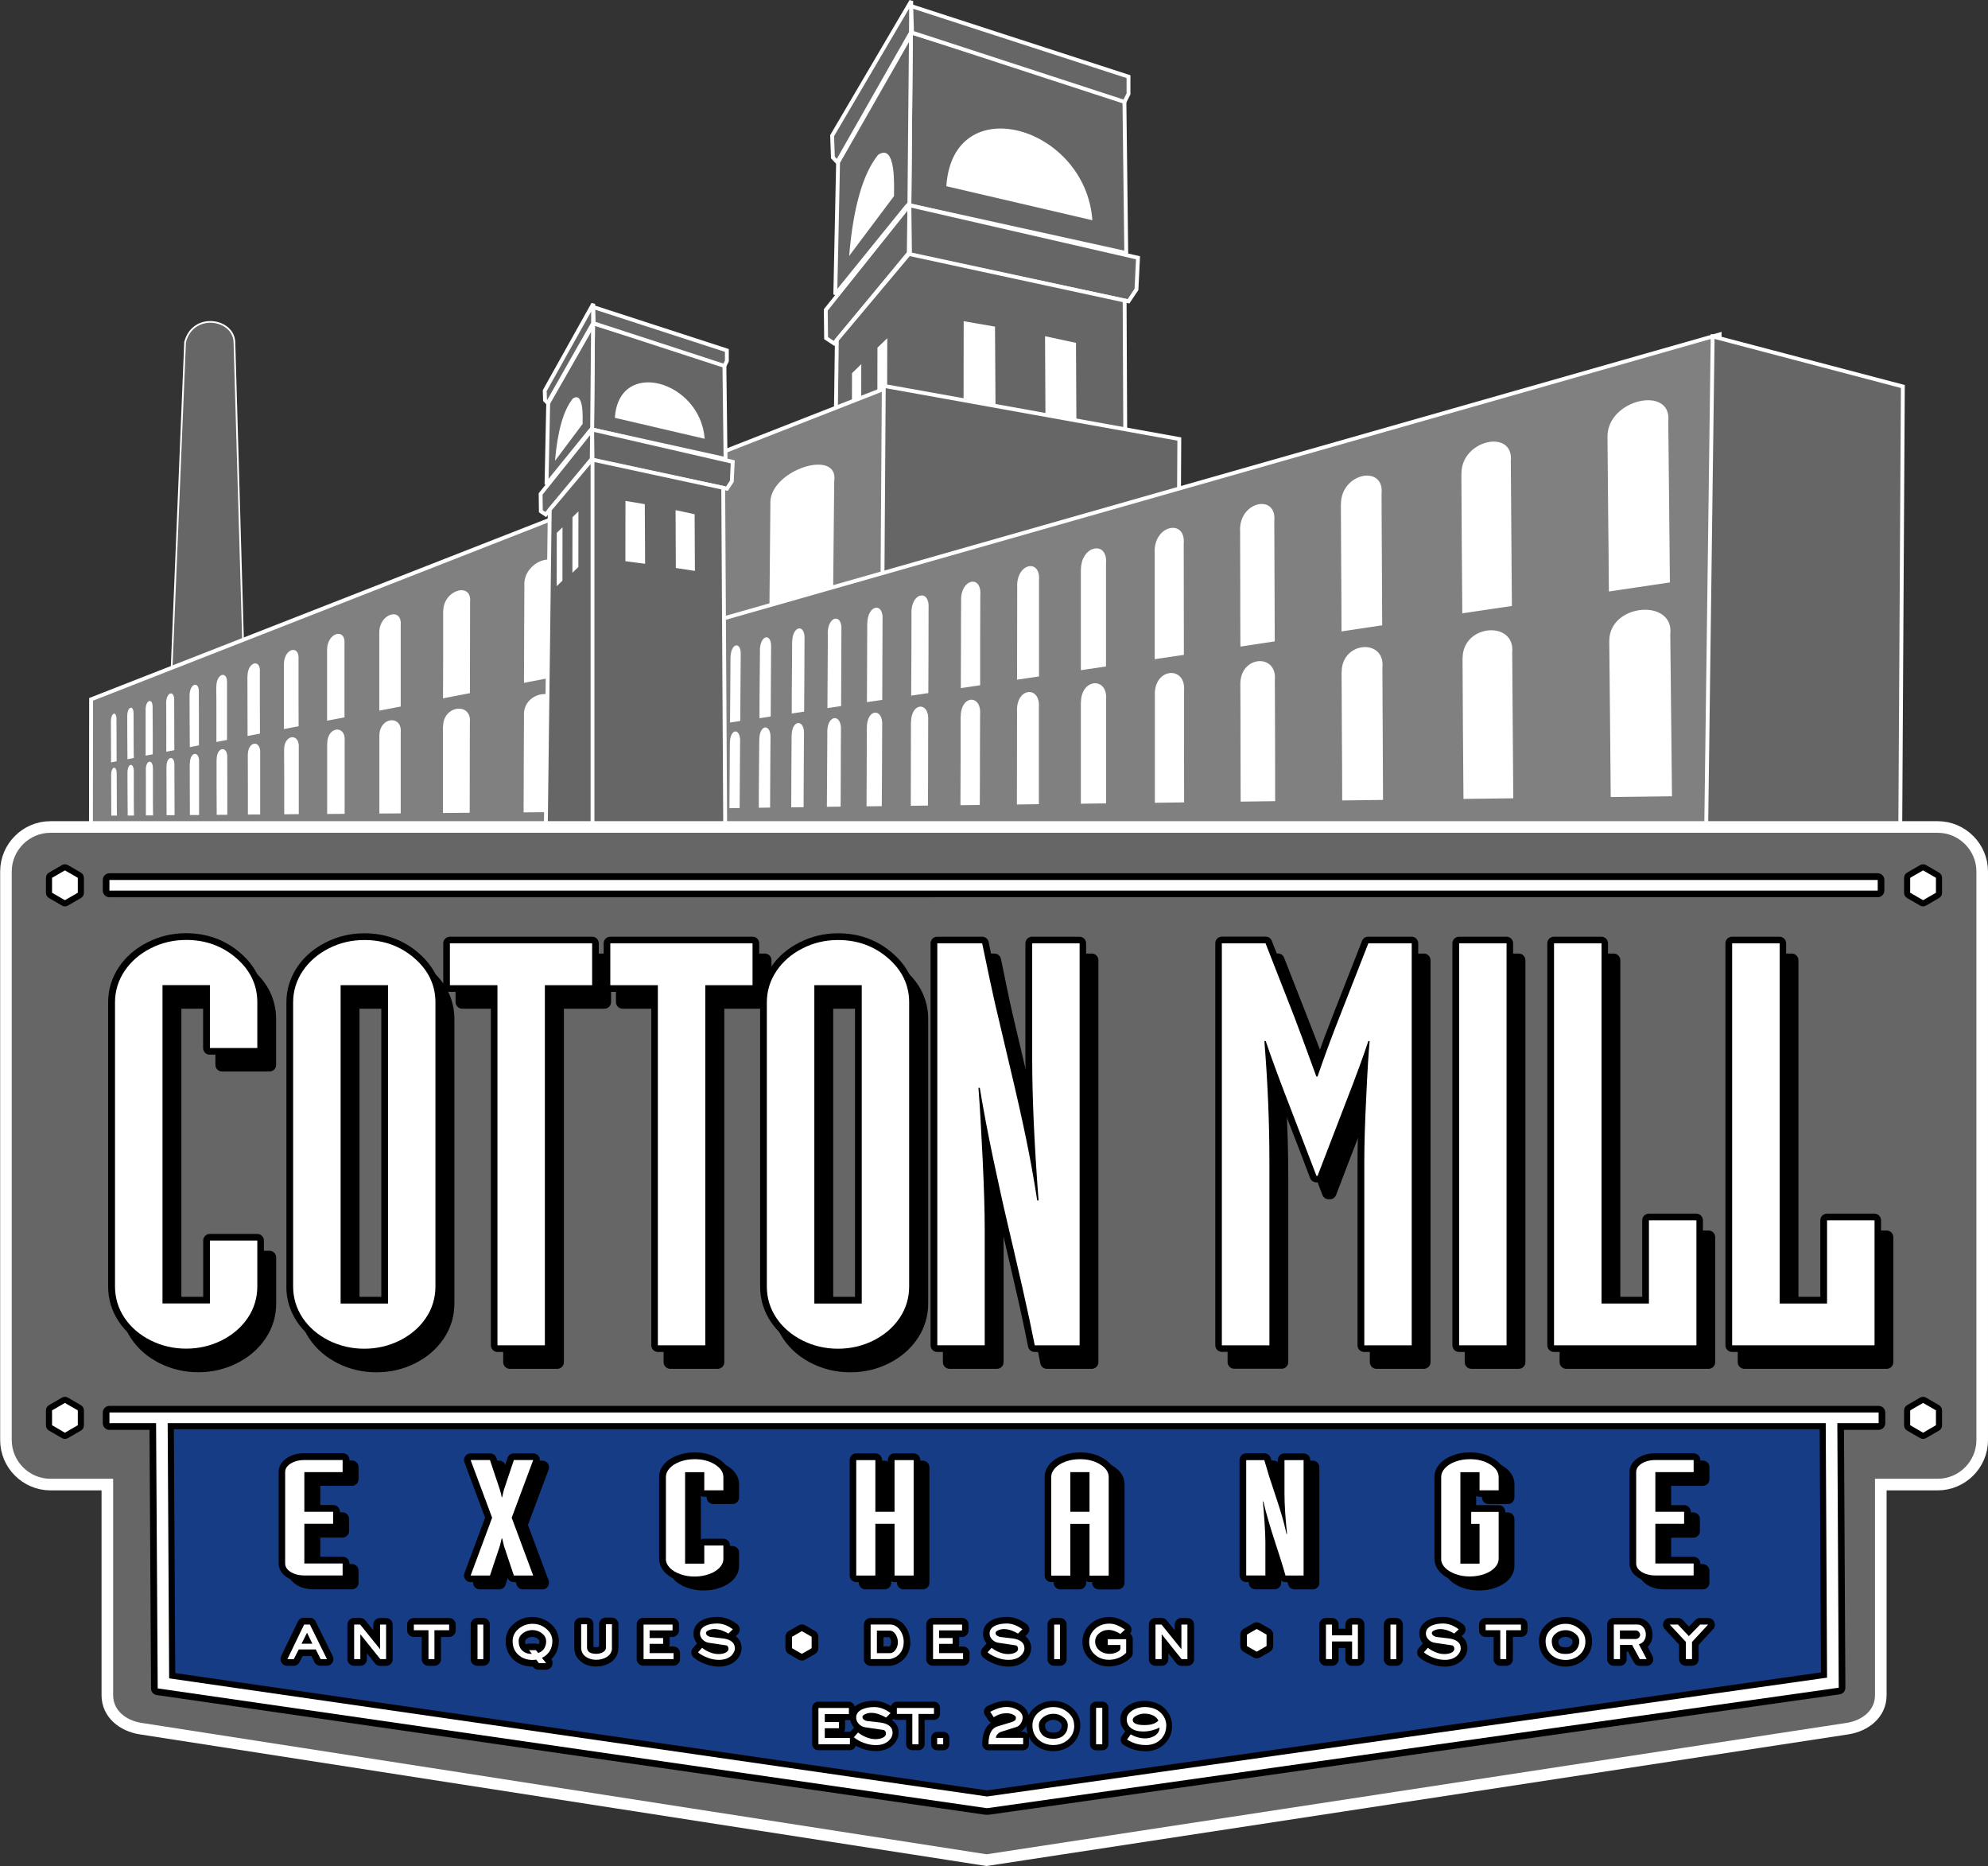 <?xml version="1.0" encoding="UTF-8"?><svg id="Layer_2" xmlns="http://www.w3.org/2000/svg" viewBox="0 0 257.04 241.21"><rect x="0" y="0" width="257.04" height="241.21" fill="#333333" stroke="none"/><defs><style>.cls-1{stroke-width:.5px;}.cls-1,.cls-2,.cls-3,.cls-4,.cls-5,.cls-6,.cls-7,.cls-8,.cls-9{fill:none;stroke:#fff;stroke-miterlimit:2.61;}.cls-10,.cls-11{fill:#fff;}.cls-2{stroke-width:.5px;}.cls-3{stroke-width:.5px;}.cls-11,.cls-12,.cls-13,.cls-14,.cls-15{fill-rule:evenodd;}.cls-4{stroke-width:1.5px;}.cls-5{stroke-width:.5px;}.cls-12{fill:#153c85;}.cls-6{stroke-width:.5px;}.cls-7{stroke-width:.5px;}.cls-8{stroke-width:.5px;}.cls-13{fill:#666;}.cls-9{stroke-width:.22px;}.cls-14{fill:gray;}</style></defs><g id="Layer_1-2"><polygon class="cls-13" points="117.78 4.2 145.38 12.81 145.62 32.71 117.58 26.53 117.78 4.2"/><polygon class="cls-5" points="117.78 4.2 145.38 12.81 145.62 32.71 117.58 26.53 117.78 4.2"/><path class="cls-11" d="m122.36,24.07l18.88,4.4c-.87-12.19-18.06-17.11-18.88-4.4"/><polygon class="cls-13" points="117.78 4.2 108.36 20.98 108 38.07 117.19 26.72 117.58 26.3 117.78 4.48 108.36 20.98 117.78 4.2"/><polygon class="cls-5" points="117.78 4.2 108.36 20.98 108 38.07 117.19 26.72 117.58 26.3 117.78 4.48 108.36 20.98 117.78 4.2"/><path class="cls-11" d="m109.72,33.18l5.87-7.83c-.01-1.08.33-6.95-2.06-5.33-1.96,2.43-3.21,6.78-3.74,13.07l-.07.09Z"/><polygon class="cls-13" points="117.58 26.53 106.77 40.06 106.81 43.71 107.84 44.39 117.5 32.7 117.58 26.53"/><polygon class="cls-5" points="117.58 26.53 106.77 40.06 106.81 43.71 107.84 44.39 117.5 32.7 117.58 26.53"/><polygon class="cls-13" points="117.58 26.53 147.14 33.32 146.94 37.41 145.91 38.95 117.66 32.94 117.58 26.53"/><polygon class="cls-5" points="117.58 26.53 147.14 33.32 146.94 37.41 145.91 38.95 117.66 32.94 117.58 26.53"/><polygon class="cls-13" points="108.2 43.94 117.53 32.83 145.41 38.85 145.56 71.22 107.84 71.22 108.2 43.94"/><polygon class="cls-5" points="108.2 43.94 117.53 32.83 145.41 38.85 145.56 71.22 107.84 71.22 108.2 43.94"/><polygon class="cls-13" points="107.59 17.53 107.69 20.36 108.25 20.95 117.78 4.2 117.82 .13 107.59 17.53"/><polygon class="cls-5" points="107.59 17.53 107.69 20.36 108.25 20.95 117.78 4.2 117.82 .13 107.59 17.53"/><polygon class="cls-13" points="117.82 .79 145.91 9.91 145.91 12.14 145.39 13.17 117.92 4.21 117.82 .79"/><polygon class="cls-5" points="117.82 .79 145.91 9.91 145.91 12.14 145.39 13.17 117.92 4.21 117.82 .79"/><polygon class="cls-11" points="110.16 48.24 111.36 47.07 111.34 58.28 110.14 59.45 110.16 48.24"/><polygon class="cls-11" points="113.45 44.94 114.72 43.72 114.69 55.41 113.43 56.63 113.45 44.94"/><polygon class="cls-11" points="124.6 41.52 128.65 42.22 128.73 54.74 124.58 54.19 124.6 41.52"/><polygon class="cls-11" points="135.12 43.46 139.12 44.32 139.18 56.23 135.18 55.62 135.12 43.46"/><path class="cls-13" d="m23.93,44.23c1.01-3.9,6.27-3.06,6.38,0l1.22,42.21-9.34-.06,1.74-42.15Z"/><path class="cls-9" d="m23.93,44.23c1.01-3.9,6.27-3.06,6.38,0l1.22,42.21-9.34-.06,1.74-42.15Z"/><polygon class="cls-14" points="11.78 90.4 114.6 50.15 114.26 108.06 11.76 108.06 11.78 90.4"/><polygon class="cls-1" points="11.78 90.4 114.6 50.15 114.26 108.06 11.76 108.06 11.78 90.4"/><polygon class="cls-13" points="114.27 49.88 152.48 56.75 152.19 107.88 113.88 107.79 114.27 49.88"/><polygon class="cls-3" points="114.27 49.88 152.48 56.75 152.19 107.88 113.88 107.79 114.27 49.88"/><path class="cls-11" d="m99.6,64.96c.03-4.27,8.92-7.04,8.26-2.75-.03,3.07-.06,6.14-.09,9.2-.03,3.06-.06,6.12-.09,9.16-2.75.53-5.5,1.06-8.23,1.59.03-2.85.06-5.72.08-8.59.02-2.87.05-5.74.08-8.62m-18.25,6.07c.01-3.63,6.42-5.57,5.95-1.98-.01,2.58-.03,5.17-.05,7.75-.02,2.58-.04,5.16-.05,7.73-2.08.4-4.13.8-5.94,1.14.01-2.43.03-4.87.04-7.31.02-2.44.02-4.89.05-7.33Zm-13.57,4.51c0-3.16,4.79-4.56,4.42-1.47,0,2.23-.02,4.46-.03,6.69-.01,2.22-.02,4.45-.02,6.67-1.54.3-2.98.57-4.41.85,0-2.11.01-4.24.02-6.36,0-2.12.02-4.25.03-6.38Zm-10.48,3.48c0-2.79,3.75-3.85,3.47-1.16,0,1.96,0,3.93-.01,5.88,0,1.96,0,3.92-.01,5.87-1.18.23-2.35.45-3.48.67,0-1.87.01-3.75.02-5.63,0-1.88,0-3.76,0-5.64Zm-8.27,2.75c0-2.5,2.99-3.32,2.77-.92,0,1.75,0,3.51,0,5.25,0,1.75,0,3.5,0,5.24-.98.19-1.89.36-2.77.53,0-1.68,0-3.36,0-5.05,0-1.68,0-3.37,0-5.06Zm-6.75,2.25c0-2.27,2.43-2.91,2.25-.75,0,1.58,0,3.17,0,4.74,0,1.58,0,3.16,0,4.73-.75.15-1.5.29-2.25.43,0-1.52,0-3.05,0-4.57,0-1.52,0-3.06,0-4.58Zm-5.58,1.86c0-2.08,2.04-2.59,1.89-.63,0,1.44,0,2.89,0,4.33s0,2.88.01,4.31c-.66.13-1.3.25-1.9.36,0-1.39,0-2.79,0-4.18,0-1.39,0-2.79,0-4.19Zm-4.71,1.56c0-1.91,1.73-2.33,1.6-.53,0,1.32,0,2.65,0,3.97,0,1.32,0,2.65.01,3.96-.55.11-1.08.21-1.6.31,0-1.28,0-2.57-.01-3.85,0-1.29,0-2.57-.01-3.86Zm-4.03,1.34c0-1.77,1.48-2.12,1.38-.46,0,1.23,0,2.45,0,3.67,0,1.22,0,2.45,0,3.67-.46.09-.92.18-1.37.26,0-1.19,0-2.38,0-3.57,0-1.19,0-2.38-.02-3.58Zm-3.46,1.15c0-1.65,1.28-1.94,1.2-.4,0,1.14.01,2.28.01,3.42s0,2.28,0,3.41c-.41.08-.81.16-1.18.23,0-1.11-.02-2.22-.02-3.33,0-1.11,0-2.22-.01-3.33Zm-3.03,1.01c-.01-1.54,1.11-1.78,1.04-.34,0,1.07.01,2.13.01,3.19,0,1.06.01,2.13.01,3.19-.35.07-.69.13-1.04.2,0-1.04,0-2.08,0-3.11,0-1.04-.01-2.08-.01-3.12Zm-2.66.89c-.01-1.45.98-1.65.91-.31,0,1,.01,2,.02,3,0,1,0,2,0,2.99-.31.06-.62.12-.92.18,0-.97,0-1.95,0-2.93,0-.98,0-1.95,0-2.93Zm-2.37.79c0-1.37.87-1.54.82-.27,0,.94,0,1.88.01,2.82,0,.94,0,1.88.02,2.82-.29.05-.55.1-.82.16-.01-.92-.02-1.84-.02-2.76,0-.92,0-1.84-.01-2.77Zm-2.11.7c0-1.29.77-1.44.72-.24,0,.89,0,1.78.01,2.67,0,.89,0,1.78.01,2.67-.24.05-.49.09-.72.14,0-.87,0-1.74-.01-2.61,0-.87,0-1.74-.01-2.62Zm85.07-5.63c.04-4.22,8.87-5.35,8.21-1.21-.03,3.04-.06,6.09-.09,9.12-.03,3.03-.05,6.07-.08,9.09-2.74.02-5.48.04-8.18.07.03-2.83.05-5.67.08-8.52.03-2.84.05-5.7.07-8.55Zm-18.16,2.68c.02-3.6,6.4-4.35,5.93-.87-.02,2.56-.03,5.13-.05,7.69-.02,2.56-.04,5.12-.06,7.67-2.06.02-4.1.03-5.9.05.01-2.41.03-4.83.04-7.25.02-2.42.02-4.85.04-7.28Zm-13.51,2c0-3.13,4.77-3.64,4.4-.65-.02,2.21-.03,4.43-.03,6.64,0,2.21-.02,4.42-.02,6.62-1.54.01-2.97.02-4.39.04,0-2.1.01-4.21.02-6.31,0-2.1.02-4.22.03-6.33Zm-10.45,1.54c0-2.77,3.73-3.14,3.46-.51,0,1.95,0,3.9-.01,5.84s0,3.89-.01,5.83c-1.17,0-2.33.02-3.46.03,0-1.86,0-3.72,0-5.59,0-1.86,0-3.74,0-5.61Zm-8.24,1.22c0-2.48,2.98-2.75,2.76-.41,0,1.74,0,3.49,0,5.22,0,1.74,0,3.48,0,5.21-.97,0-1.88.02-2.76.02,0-1.67,0-3.34,0-5.01,0-1.67,0-3.35,0-5.03Zm-6.74.99c0-2.25,2.43-2.44,2.25-.33,0,1.57,0,3.15,0,4.72,0,1.57,0,3.14,0,4.7-.76,0-1.51.01-2.26.02,0-1.51,0-3.03,0-4.54,0-1.52,0-3.04,0-4.56Zm-5.58.82c0-2.06,2.03-2.2,1.9-.28,0,1.43,0,2.87,0,4.3,0,1.43,0,2.86,0,4.29-.65,0-1.28.01-1.88.02,0-1.38,0-2.77,0-4.16,0-1.39-.01-2.78-.02-4.17Zm-4.69.69c0-1.9,1.71-2,1.6-.23,0,1.32,0,2.64,0,3.95,0,1.31,0,2.63,0,3.94-.55,0-1.07,0-1.59.01,0-1.27,0-2.56,0-3.83,0-1.28-.01-2.56-.01-3.84Zm-4.03.59c0-1.76,1.48-1.83,1.37-.2,0,1.22.01,2.44.01,3.66,0,1.22,0,2.44,0,3.65-.46,0-.92,0-1.37.01,0-1.18-.01-2.37-.02-3.55,0-1.19,0-2.38,0-3.56Zm-3.46.51c0-1.64,1.28-1.69,1.19-.17,0,1.13,0,2.27,0,3.4s0,2.27,0,3.4c-.41,0-.81,0-1.19,0,0-1.1,0-2.21-.01-3.31,0-1.1,0-2.21-.01-3.32Zm-3.03.45c0-1.54,1.12-1.57,1.03-.15.01,1.06,0,2.12.01,3.18,0,1.06.01,2.12.01,3.17-.35,0-.69,0-1.03,0-.01-1.03-.01-2.07-.01-3.1,0-1.03-.01-2.07-.01-3.11Zm-2.67.39c-.01-1.44.98-1.46.92-.13,0,1,0,1.99,0,2.99,0,.99,0,1.99.02,2.98-.32,0-.63,0-.93,0,0-.97,0-1.95,0-2.92,0-.97,0-1.95,0-2.92Zm-2.37.35c0-1.36.87-1.37.82-.12,0,.94,0,1.88,0,2.82,0,.94,0,1.88.02,2.81-.28,0-.55,0-.81,0-.01-.92-.02-1.84-.02-2.75,0-.92,0-1.84-.01-2.76Zm-2.11.31c0-1.29.77-1.29.72-.11,0,.89,0,1.78.01,2.66,0,.89,0,1.77.02,2.66-.25,0-.5,0-.73,0,0-.87,0-1.74-.01-2.61,0-.87,0-1.74-.01-2.61Z"/><polygon class="cls-14" points="91.83 80.43 222.34 43.23 221.9 107.4 91.83 107.4 91.83 80.43"/><polygon class="cls-7" points="91.83 80.43 222.34 43.23 221.9 107.4 91.83 107.4 91.83 80.43"/><polygon class="cls-13" points="221.44 43.49 246.03 49.96 245.7 106.62 220.6 107.4 221.44 43.49"/><polygon class="cls-7" points="221.44 43.49 246.03 49.96 245.7 106.62 220.6 107.4 221.44 43.49"/><path class="cls-11" d="m207.84,56.48c-.05-4.92,8.4-6.71,7.86-1.98.04,3.45.08,6.92.11,10.38.03,3.46.06,6.94.1,10.41-2.64.39-5.27.78-7.89,1.17-.02-3.34-.05-6.68-.09-10-.03-3.33-.07-6.66-.09-9.98m-18.88,4.76c-.04-4.44,6.82-5.85,6.38-1.61.03,3.11.05,6.22.07,9.34.02,3.11.04,6.24.07,9.36-2.21.33-4.4.65-6.41.95-.03-3.01-.05-6.03-.07-9.03-.02-3-.04-6.01-.05-9.01Zm-15.58,3.93c-.02-4.05,5.65-5.17,5.25-1.32,0,2.83.03,5.66.04,8.48.02,2.83.02,5.66.04,8.5-1.82.27-3.54.53-5.26.79,0-2.74-.02-5.49-.04-8.23-.01-2.74-.02-5.48-.04-8.21Zm-13.05,3.3c-.01-3.72,4.77-4.63,4.43-1.12.02,2.58.02,5.18.03,7.77.01,2.59.02,5.19.03,7.79-1.5.22-2.99.45-4.44.67-.02-2.52-.02-5.05-.02-7.56,0-2.51-.02-5.03-.02-7.54Zm-11.04,2.78c0-3.44,4.05-4.19,3.76-.95.01,2.39.01,4.78.01,7.17,0,2.39.01,4.79.01,7.18-1.32.2-2.55.38-3.77.56,0-2.33-.01-4.67,0-6.99,0-2.32-.01-4.65,0-6.98Zm-9.53,2.4c0-3.2,3.5-3.82,3.24-.82,0,2.22,0,4.44,0,6.65,0,2.22,0,4.45,0,6.67-1.09.16-2.17.32-3.25.48,0-2.17,0-4.34,0-6.5,0-2.16,0-4.33,0-6.49Zm-8.25,2.08c0-2.99,3.05-3.51,2.83-.72,0,2.07,0,4.14,0,6.21,0,2.07-.01,4.15,0,6.22-.98.15-1.93.29-2.84.42,0-2.03,0-4.05.01-6.08,0-2.02,0-4.04.01-6.07Zm-7.25,1.83c0-2.81,2.69-3.25,2.49-.63,0,1.94-.01,3.88-.02,5.82,0,1.94,0,3.89,0,5.83-.87.13-1.69.25-2.5.37.01-1.9.01-3.8.02-5.7,0-1.9,0-3.8.02-5.69Zm-6.42,1.62c.01-2.65,2.39-3.02,2.22-.56,0,1.82,0,3.66-.01,5.48,0,1.83-.01,3.66-.02,5.49-.74.11-1.49.22-2.22.33.01-1.79.02-3.59.03-5.37,0-1.79.01-3.58.01-5.36Zm-5.7,1.44c.02-2.5,2.13-2.82,1.97-.5,0,1.72-.02,3.45-.02,5.17,0,1.72-.02,3.45-.02,5.18-.68.1-1.34.2-1.98.29,0-1.69.02-3.39.02-5.08,0-1.69.02-3.38.02-5.07Zm-5.12,1.29c0-2.37,1.92-2.64,1.77-.45,0,1.63-.02,3.27-.02,4.9,0,1.63-.02,3.27-.02,4.91-.6.09-1.18.18-1.77.26.02-1.6.02-3.21.03-4.81,0-1.6.02-3.21.03-4.81Zm-4.6,1.16c0-2.26,1.72-2.49,1.6-.4,0,1.55-.01,3.11-.02,4.66,0,1.55-.02,3.11-.03,4.66-.54.08-1.07.16-1.6.24,0-1.53,0-3.05.02-4.58.01-1.52.02-3.05.03-4.58Zm-4.17,1.05c.01-2.15,1.57-2.35,1.45-.37,0,1.48-.03,2.96-.03,4.43,0,1.48-.01,2.96-.02,4.44-.5.07-.98.15-1.45.22,0-1.45,0-2.91.02-4.36.01-1.45.03-2.91.04-4.36Zm-3.8.96c.01-2.06,1.44-2.23,1.32-.34,0,1.41-.02,2.83-.03,4.23,0,1.41-.02,2.82-.03,4.23-.44.07-.88.13-1.32.2,0-1.39.02-2.78.03-4.17,0-1.39.02-2.78.03-4.17Zm113.62-2.17c-.05-4.95,8.44-5.59,7.89-.92.04,3.49.07,6.98.11,10.46.04,3.49.07,6.99.11,10.48-2.65.03-5.3.07-7.92.1-.03-3.36-.06-6.72-.09-10.07-.03-3.35-.07-6.7-.1-10.05Zm-18.96,2.19c-.03-4.46,6.85-4.93,6.41-.74.03,3.14.05,6.28.07,9.41.02,3.14.04,6.29.07,9.42-2.22.03-4.42.06-6.44.08-.03-3.03-.05-6.07-.07-9.09-.02-3.02-.04-6.05-.05-9.08Zm-15.64,1.81c-.02-4.07,5.66-4.41,5.27-.61,0,2.84.03,5.7.04,8.54.02,2.85.02,5.71.04,8.56-1.82.02-3.55.04-5.28.07,0-2.76-.02-5.53-.04-8.28-.01-2.75-.03-5.51-.04-8.27Zm-13.1,1.52c-.01-3.73,4.78-4,4.46-.52,0,2.6.02,5.22.03,7.82.01,2.6,0,5.22.01,7.83-1.51.02-3,.04-4.46.06,0-2.53-.01-5.07-.02-7.6,0-2.53,0-5.06-.02-7.59Zm-11.06,1.29c0-3.46,4.05-3.65,3.78-.44,0,2.4,0,4.81,0,7.21,0,2.41.01,4.82.01,7.23-1.31.02-2.56.03-3.78.05,0-2.34,0-4.69,0-7.03,0-2.34,0-4.68,0-7.02Zm-9.55,1.11c0-3.21,3.51-3.35,3.25-.38,0,2.23,0,4.47,0,6.7,0,2.23,0,4.47,0,6.7-1.1.01-2.18.03-3.26.04,0-2.17,0-4.36,0-6.54,0-2.17,0-4.35,0-6.52Zm-8.27.96c0-3,3.06-3.11,2.83-.33,0,2.08,0,4.17,0,6.24,0,2.08,0,4.17,0,6.25-.97.01-1.93.02-2.84.04,0-2.03,0-4.07.01-6.1,0-2.03,0-4.07.01-6.1Zm-7.27.84c0-2.82,2.7-2.89,2.5-.29,0,1.95-.01,3.9-.02,5.85,0,1.95,0,3.91-.02,5.86-.86.01-1.68.02-2.5.03.01-1.91.01-3.82.02-5.73,0-1.9,0-3.82,0-5.72Zm-6.43.75c.01-2.65,2.39-2.7,2.22-.26,0,1.83,0,3.67-.01,5.5,0,1.83-.01,3.68-.02,5.51-.75,0-1.48.02-2.22.03,0-1.8,0-3.6.01-5.39,0-1.8.01-3.59.01-5.39Zm-5.71.66c.02-2.51,2.14-2.54,1.98-.23-.01,1.73-.01,3.47-.02,5.2,0,1.73-.02,3.47-.03,5.2-.67,0-1.33.02-1.97.02,0-1.7.02-3.4.02-5.1,0-1.69.02-3.4.02-5.09Zm-5.12.6c0-2.38,1.91-2.39,1.77-.21-.02,1.64-.01,3.28-.02,4.92,0,1.64-.02,3.29-.02,4.92-.6,0-1.19.01-1.78.02.02-1.61.02-3.22.03-4.83,0-1.61.02-3.22.03-4.83Zm-4.61.54c0-2.26,1.73-2.26,1.6-.19,0,1.56-.02,3.12-.03,4.67,0,1.56-.01,3.12-.02,4.68-.55,0-1.08.01-1.6.02,0-1.53.01-3.06.02-4.59,0-1.53.02-3.06.03-4.59Zm-4.18.48c.01-2.15,1.57-2.14,1.45-.17-.02,1.48-.03,2.97-.03,4.45,0,1.48-.01,2.97-.02,4.45-.5,0-.98.01-1.46.02,0-1.46,0-2.92.02-4.38.01-1.46.03-2.92.04-4.38Zm-3.8.44c.01-2.06,1.43-2.03,1.32-.15,0,1.41-.02,2.83-.03,4.25,0,1.41-.02,2.83-.03,4.25-.45,0-.89.01-1.32.02,0-1.39.02-2.79.03-4.18,0-1.39.02-2.79.03-4.18Z"/><polygon class="cls-13" points="76.68 41.79 93.66 47.08 93.81 59.33 76.56 55.52 76.68 41.79"/><polygon class="cls-8" points="76.68 41.79 93.66 47.08 93.81 59.33 76.56 55.52 76.68 41.79"/><path class="cls-11" d="m79.5,54.01l11.61,2.71c-.54-7.5-11.11-10.53-11.61-2.71"/><polygon class="cls-13" points="76.68 41.79 70.88 52.11 70.66 62.62 76.32 55.64 76.56 55.38 76.68 41.96 70.88 52.11 76.68 41.79"/><polygon class="cls-8" points="76.68 41.79 70.88 52.11 70.66 62.62 76.32 55.64 76.56 55.38 76.68 41.96 70.88 52.11 76.68 41.79"/><path class="cls-11" d="m71.72,59.62l3.61-4.82c0-.67.2-4.27-1.27-3.28-1.2,1.5-1.97,4.17-2.3,8.04l-.04.06Z"/><polygon class="cls-13" points="76.56 55.52 69.9 63.85 69.93 66.09 70.56 66.51 76.51 59.32 76.56 55.52"/><polygon class="cls-8" points="76.56 55.52 69.9 63.85 69.93 66.09 70.56 66.51 76.51 59.32 76.56 55.52"/><polygon class="cls-13" points="76.56 55.52 94.74 59.7 94.62 62.22 93.99 63.17 76.61 59.47 76.56 55.52"/><polygon class="cls-8" points="76.56 55.52 94.74 59.7 94.62 62.22 93.99 63.17 76.61 59.47 76.56 55.52"/><polygon class="cls-13" points="71.08 65.88 76.53 59.4 93.51 63.06 93.77 108.06 70.56 108.06 71.08 65.88"/><polygon class="cls-2" points="71.08 65.88 76.53 59.4 93.51 63.06 93.77 108.06 70.56 108.06 71.08 65.88"/><polygon class="cls-13" points="70.43 50.5 70.47 51.73 70.82 52.09 76.68 41.79 76.7 39.28 70.43 50.5"/><polygon class="cls-8" points="70.43 50.5 70.47 51.73 70.82 52.09 76.68 41.79 76.7 39.28 70.43 50.5"/><polygon class="cls-13" points="76.71 39.69 93.98 45.3 93.98 46.67 93.66 47.3 76.76 41.79 76.71 39.69"/><polygon class="cls-8" points="76.71 39.69 93.98 45.3 93.98 46.67 93.66 47.3 76.76 41.79 76.71 39.69"/><polygon class="cls-11" points="71.99 68.88 72.73 68.16 72.72 75.06 71.98 75.77 71.99 68.88"/><polygon class="cls-11" points="74.02 66.85 74.79 66.1 74.78 73.29 74.01 74.04 74.02 66.85"/><polygon class="cls-11" points="80.87 64.75 83.37 65.17 83.41 72.88 80.86 72.54 80.87 64.75"/><polygon class="cls-11" points="87.35 65.94 89.81 66.47 89.85 73.8 87.38 73.42 87.35 65.94"/><line class="cls-6" x1="76.61" y1="59.47" x2="76.61" y2="108.06"/><path class="cls-13" d="m6.5,106.9h244.04c3.16,0,5.75,2.59,5.75,5.75v73.5c0,3.16-2.59,5.75-5.75,5.75h-7.36v27.24c0,2.37-1.97,3.95-4.31,4.31l-111.31,17-109.37-17c-2.34-.36-4.31-1.94-4.31-4.31v-27.24h-7.36c-3.16,0-5.75-2.59-5.75-5.75v-73.5c0-3.16,2.59-5.75,5.75-5.75Z"/><path class="cls-4" d="m6.5,106.9h244.04c3.16,0,5.75,2.59,5.75,5.75v73.5c0,3.16-2.59,5.75-5.75,5.75h-7.36v27.24c0,2.37-1.97,3.95-4.31,4.31l-111.31,17-109.37-17c-2.34-.36-4.31-1.94-4.31-4.31v-27.24h-7.36c-3.16,0-5.75-2.59-5.75-5.75v-73.5c0-3.16,2.59-5.75,5.75-5.75Z"/><path class="cls-15" d="m110.55,167.63v-39.42h-4.41v39.42h4.41Zm-61.25,0v-39.42h-4.41v39.42h4.41Zm181.65,0h4.41v-9.89c0-.48.39-.86.86-.86h6.13c.48,0,.86.39.86.86v16.16c0,.48-.39.86-.86.86h-18.4c-.48,0-.86-.39-.86-.86v-51.96c0-.48.39-.86.86-.86h6.13c.48,0,.86.39.86.86v45.69Zm-23.03,0h4.41v-9.89c0-.48.39-.86.86-.86h6.13c.48,0,.86.39.86.86v16.16c0,.48-.39.86-.86.86h-18.4c-.48,0-.86-.39-.86-.86v-51.96c0-.48.39-.86.86-.86h6.13c.48,0,.86.39.86.86v45.69Zm-20.13,6.27v-51.96c0-.48.39-.86.86-.86h6.13c.48,0,.86.39.86.86v51.96c0,.48-.39.86-.86.86h-6.13c-.48,0-.86-.39-.86-.86Zm-17.54-37.1c.7-1.96,1.44-3.91,2.2-5.85l3.65-9.32c.13-.34.44-.55.8-.55h5.61c.48,0,.86.39.86.86v51.96c0,.48-.39.86-.86.86h-6.13c-.48,0-.86-.39-.86-.86v-23.72c0-2.81.12-5.62.25-8.43.03-.55.05-1.1.08-1.65-.37.98-.76,1.96-1.13,2.93-1.2,3.08-2.38,6.17-3.56,9.26-.13.34-.44.55-.81.55h-.15c-.37,0-.68-.22-.81-.56-.99-2.64-2.01-5.28-3.04-7.91-.55-1.42-1.11-2.85-1.65-4.28.18,3.36.28,6.72.28,10.08v23.72c0,.48-.39.86-.86.86h-6.13c-.48,0-.86-.39-.86-.86v-51.96c0-.48.39-.86.86-.86h5.65c.36,0,.67.21.8.55l3.65,9.32c.76,1.93,1.47,3.89,2.18,5.85Zm-37.55,6.51c-.08-2.11-.12-4.22-.12-6.32v-15.05c0-.48.39-.86.86-.86h6.13c.48,0,.86.39.86.86v51.96c0,.48-.39.86-.86.86h-5.8c-.42,0-.77-.29-.85-.7-.5-2.55-1.05-5.09-1.64-7.62-.64-2.76-1.27-5.52-1.92-8.27-.48-2.02-.93-4.06-1.36-6.09.1,2.25.17,4.51.17,6.76v15.06c0,.48-.39.86-.86.86h-6.13c-.48,0-.86-.39-.86-.86v-51.96c0-.48.39-.86.86-.86h5.8c.41,0,.76.28.85.69.52,2.52,1.02,5.07,1.61,7.58.62,2.66,1.25,5.32,1.88,7.97.47,1.99.94,3.99,1.39,5.99Zm-34.42,22.97v-36.71c0-1.64.47-3.15,1.38-4.52.93-1.4,2.2-2.46,3.7-3.22,1.56-.8,3.24-1.19,4.99-1.19,2.66,0,5.04.82,7.05,2.57,1.92,1.67,3.02,3.78,3.02,6.36v36.71c0,1.66-.45,3.19-1.38,4.57-.94,1.4-2.2,2.44-3.7,3.2-1.56.78-3.24,1.16-4.99,1.16s-3.43-.38-4.99-1.16c-1.5-.75-2.76-1.8-3.7-3.2-.92-1.38-1.38-2.91-1.38-4.57Zm-14.09-38.07h-5.28c-.48,0-.86-.39-.86-.86v-5.41c0-.48.39-.86.86-.86h18.39c.48,0,.86.39.86.86v5.41c0,.48-.39.86-.86.86h-5.24v45.69c0,.48-.39.86-.86.86h-6.13c-.48,0-.86-.39-.86-.86v-45.69Zm-20.74,0h-5.28c-.48,0-.86-.39-.86-.86v-5.41c0-.48.39-.86.86-.86h18.39c.48,0,.86.39.86.86v5.41c0,.48-.39.86-.86.86h-5.24v45.69c0,.48-.39.86-.86.86h-6.13c-.48,0-.86-.39-.86-.86v-45.69Zm-26.42,38.07v-36.71c0-1.64.47-3.15,1.37-4.52.93-1.4,2.2-2.46,3.7-3.22,1.56-.8,3.24-1.19,4.99-1.19,2.66,0,5.04.82,7.05,2.57,1.92,1.67,3.02,3.78,3.02,6.36v36.71c0,1.66-.45,3.19-1.38,4.57-.94,1.4-2.2,2.44-3.7,3.2-1.56.78-3.24,1.16-4.99,1.16s-3.43-.38-4.99-1.16c-1.5-.75-2.76-1.8-3.7-3.2-.92-1.38-1.38-2.91-1.38-4.57Zm-10.76-38.07h-4.41v39.42h4.41v-7.27c0-.48.39-.86.86-.86h6.13c.48,0,.86.39.86.86v5.91c0,1.66-.45,3.19-1.38,4.57-.94,1.4-2.2,2.44-3.7,3.2-1.56.78-3.24,1.16-4.99,1.16s-3.43-.38-4.99-1.16c-1.5-.75-2.76-1.8-3.7-3.2-.92-1.38-1.38-2.91-1.38-4.57v-36.71c0-1.64.47-3.15,1.37-4.52.93-1.4,2.2-2.46,3.7-3.22,1.56-.8,3.24-1.19,4.99-1.19,2.66,0,5.04.82,7.05,2.57,1.92,1.67,3.02,3.78,3.02,6.36v5.91c0,.48-.39.86-.86.86h-6.13c-.48,0-.86-.39-.86-.86v-7.27Z"/><path class="cls-15" d="m112.14,169.81v-39.42h-4.41v39.42h4.41Zm-61.25,0v-39.42h-4.41v39.42h4.41Zm181.65,0h4.41v-9.89c0-.48.39-.86.86-.86h6.13c.48,0,.86.39.86.86v16.16c0,.48-.39.86-.86.86h-18.4c-.48,0-.86-.39-.86-.86v-51.96c0-.48.39-.86.86-.86h6.13c.48,0,.86.39.86.86v45.69Zm-23.03,0h4.41v-9.89c0-.48.39-.86.86-.86h6.13c.48,0,.86.39.86.86v16.16c0,.48-.39.86-.86.86h-18.4c-.48,0-.86-.39-.86-.86v-51.96c0-.48.39-.86.86-.86h6.13c.48,0,.86.39.86.86v45.69Zm-20.13,6.27v-51.96c0-.48.39-.86.86-.86h6.13c.48,0,.86.39.86.86v51.96c0,.48-.39.86-.86.86h-6.13c-.48,0-.86-.39-.86-.86Zm-17.54-37.1c.7-1.96,1.44-3.91,2.2-5.85l3.65-9.32c.13-.34.44-.55.8-.55h5.61c.48,0,.86.39.86.86v51.96c0,.48-.39.86-.86.86h-6.13c-.48,0-.86-.39-.86-.86v-23.72c0-2.81.12-5.62.25-8.43.03-.55.05-1.1.08-1.65-.37.98-.76,1.96-1.13,2.93-1.2,3.08-2.38,6.17-3.56,9.26-.13.34-.44.55-.81.55h-.15c-.37,0-.68-.22-.81-.56-.99-2.64-2.01-5.28-3.04-7.91-.55-1.42-1.11-2.85-1.65-4.28.18,3.36.28,6.72.28,10.08v23.72c0,.48-.39.86-.86.86h-6.13c-.48,0-.86-.39-.86-.86v-51.96c0-.48.39-.86.86-.86h5.65c.36,0,.67.21.8.55l3.65,9.32c.76,1.93,1.47,3.89,2.18,5.85Zm-37.55,6.51c-.08-2.11-.12-4.22-.12-6.32v-15.05c0-.48.39-.86.86-.86h6.13c.48,0,.86.39.86.86v51.96c0,.48-.39.86-.86.86h-5.8c-.42,0-.77-.29-.85-.7-.5-2.55-1.05-5.09-1.64-7.62-.64-2.76-1.27-5.52-1.92-8.27-.48-2.02-.93-4.06-1.36-6.09.1,2.25.17,4.51.17,6.76v15.06c0,.48-.39.86-.86.86h-6.13c-.48,0-.86-.39-.86-.86v-51.96c0-.48.39-.86.86-.86h5.8c.41,0,.76.28.85.69.52,2.52,1.02,5.07,1.61,7.58.62,2.66,1.25,5.32,1.88,7.97.47,1.99.94,3.99,1.39,5.99Zm-34.42,22.97v-36.71c0-1.64.47-3.15,1.38-4.52.93-1.4,2.2-2.46,3.7-3.22,1.56-.8,3.24-1.19,4.99-1.19,2.66,0,5.04.82,7.05,2.57,1.92,1.67,3.02,3.78,3.02,6.36v36.71c0,1.66-.45,3.19-1.38,4.57-.94,1.4-2.2,2.44-3.7,3.2-1.56.78-3.24,1.16-4.99,1.16s-3.43-.38-4.99-1.16c-1.5-.75-2.76-1.8-3.7-3.2-.92-1.38-1.38-2.91-1.38-4.57Zm-14.09-38.07h-5.28c-.48,0-.86-.39-.86-.86v-5.41c0-.48.39-.86.86-.86h18.39c.48,0,.86.39.86.86v5.41c0,.48-.39.86-.86.86h-5.24v45.69c0,.48-.39.86-.86.86h-6.13c-.48,0-.86-.39-.86-.86v-45.69Zm-20.74,0h-5.28c-.48,0-.86-.39-.86-.86v-5.41c0-.48.39-.86.86-.86h18.39c.48,0,.86.39.86.86v5.41c0,.48-.39.86-.86.86h-5.24v45.69c0,.48-.39.86-.86.86h-6.13c-.48,0-.86-.39-.86-.86v-45.69Zm-26.42,38.07v-36.71c0-1.64.47-3.15,1.37-4.52.93-1.4,2.2-2.46,3.7-3.22,1.56-.8,3.24-1.19,4.99-1.19,2.66,0,5.04.82,7.05,2.57,1.92,1.67,3.02,3.78,3.02,6.36v36.71c0,1.66-.45,3.19-1.38,4.57-.94,1.4-2.2,2.44-3.7,3.2-1.56.78-3.24,1.16-4.99,1.16s-3.43-.38-4.99-1.16c-1.5-.75-2.76-1.8-3.7-3.2-.92-1.38-1.38-2.91-1.38-4.57Zm-10.76-38.07h-4.41v39.42h4.41v-7.27c0-.48.39-.86.86-.86h6.13c.48,0,.86.39.86.86v5.91c0,1.66-.45,3.19-1.38,4.57-.94,1.4-2.2,2.44-3.7,3.2-1.56.78-3.24,1.16-4.99,1.16s-3.43-.38-4.99-1.16c-1.5-.75-2.76-1.8-3.7-3.2-.92-1.38-1.38-2.91-1.38-4.57v-36.71c0-1.64.47-3.15,1.37-4.52.93-1.4,2.2-2.46,3.7-3.22,1.56-.8,3.24-1.19,4.99-1.19,2.66,0,5.04.82,7.05,2.57,1.92,1.67,3.02,3.78,3.02,6.36v5.91c0,.48-.39.86-.86.86h-6.13c-.48,0-.86-.39-.86-.86v-7.27Z"/><path class="cls-10" d="m14.87,166.27v-36.71c0-1.45.41-2.8,1.23-4.04.83-1.23,1.95-2.21,3.37-2.93,1.42-.73,2.96-1.09,4.6-1.09,2.51,0,4.67.78,6.48,2.35,1.81,1.57,2.72,3.47,2.72,5.71v5.91h-6.13v-8.13h-6.13v41.15h6.13v-8.13h6.13v5.91c0,1.5-.41,2.86-1.23,4.08-.83,1.23-1.95,2.19-3.37,2.91-1.42.71-2.96,1.07-4.6,1.07s-3.18-.36-4.6-1.07c-1.42-.72-2.54-1.68-3.37-2.91-.82-1.23-1.23-2.58-1.23-4.08"/><path class="cls-10" d="m50.17,168.5v-41.15h-6.13v41.15h6.13Zm-12.27-2.22v-36.71c0-1.45.41-2.8,1.23-4.04.83-1.23,1.95-2.21,3.37-2.93,1.42-.73,2.96-1.09,4.6-1.09,2.51,0,4.67.78,6.48,2.35,1.81,1.57,2.72,3.47,2.72,5.71v36.71c0,1.5-.41,2.86-1.23,4.08-.83,1.23-1.95,2.19-3.37,2.91-1.42.71-2.96,1.07-4.6,1.07s-3.18-.36-4.6-1.07c-1.42-.72-2.54-1.68-3.37-2.91-.81-1.23-1.23-2.58-1.23-4.08Z"/><polygon class="cls-10" points="64.32 173.9 64.32 127.35 58.17 127.35 58.17 121.94 76.56 121.94 76.56 127.35 70.45 127.35 70.45 173.9 64.32 173.9"/><polygon class="cls-10" points="85.06 173.9 85.06 127.35 78.91 127.35 78.91 121.94 97.3 121.94 97.3 127.35 91.19 127.35 91.19 173.9 85.06 173.9"/><path class="cls-10" d="m111.42,168.5v-41.15h-6.13v41.15h6.13Zm-12.27-2.22v-36.71c0-1.45.41-2.8,1.23-4.04.83-1.23,1.95-2.21,3.37-2.93,1.42-.73,2.96-1.09,4.6-1.09,2.51,0,4.67.78,6.48,2.35,1.81,1.57,2.72,3.47,2.72,5.71v36.71c0,1.5-.41,2.86-1.23,4.08-.83,1.23-1.95,2.19-3.37,2.91-1.42.71-2.96,1.07-4.6,1.07s-3.18-.36-4.6-1.07c-1.42-.72-2.54-1.68-3.37-2.91-.82-1.23-1.23-2.58-1.23-4.08Z"/><path class="cls-10" d="m121.19,173.9v-51.96h5.8c.79,3.8,1.33,6.33,1.62,7.6.3,1.26.93,3.93,1.88,7.98.97,4.06,1.69,7.28,2.18,9.68.5,2.39.98,5.04,1.44,7.98h.17c-.54-7.19-.82-13.26-.82-18.19v-15.05h6.13v51.96h-5.8c-.39-1.99-.93-4.54-1.64-7.65-.72-3.11-1.35-5.87-1.92-8.28-.57-2.4-1.17-5.18-1.84-8.32-.66-3.14-1.23-6.15-1.71-9.04h-.17c.19,2.5.37,5.62.55,9.38.18,3.77.26,6.71.26,8.85v15.06h-6.13Z"/><path class="cls-10" d="m157.98,173.9v-51.96h5.65l3.65,9.32c.59,1.53,1.56,4.16,2.92,7.9h.15c.9-2.62,1.87-5.26,2.92-7.9l3.65-9.32h5.61v51.96h-6.13v-23.72c0-2.27.08-5.07.25-8.38.15-3.33.3-5.73.44-7.23h-.17c-.57,1.75-1.56,4.48-3,8.16-1.42,3.69-2.61,6.77-3.56,9.26h-.15c-.47-1.25-1.48-3.88-3.04-7.92-1.57-4.04-2.75-7.21-3.52-9.5h-.17c.43,5.35.65,10.55.65,15.61v23.72h-6.13Z"/><rect class="cls-10" x="188.66" y="121.94" width="6.13" height="51.96"/><polygon class="cls-10" points="200.93 173.9 200.93 121.94 207.07 121.94 207.07 168.5 213.2 168.5 213.2 157.75 219.34 157.75 219.34 173.9 200.93 173.9"/><polygon class="cls-10" points="223.96 173.9 223.96 121.94 230.1 121.94 230.1 168.5 236.23 168.5 236.23 157.75 242.37 157.75 242.37 173.9 223.96 173.9"/><path class="cls-15" d="m235.2,184.82H22.55l.19,31.38,104.89,15.15,107.74-15.24-.17-31.29Zm3.22,0l.18,33.34c0,.43-.31.8-.74.86l-110.02,15.56s-.08,0-.12,0h-.21s-.08,0-.12,0l-107.12-15.47c-.43-.06-.74-.42-.74-.85l-.2-33.43h-5.18c-.48,0-.86-.39-.86-.86v-1.38c0-.48.39-.86.86-.86h228.75c.48,0,.86.39.86.86v1.38c0,.48-.39.86-.86.86h-4.48Z"/><path class="cls-11" d="m236.81,183.96H21.68l.19,32.99,105.75,15.27,108.61-15.36-.17-32.9h.75Zm-222.66-1.38h228.75v1.38h-5.34l.18,34.2-110.02,15.56h-.21l-107.12-15.47-.21-34.29h.75s-6.78,0-6.78,0v-1.38Z"/><path class="cls-15" d="m14.15,112.88h228.63c.48,0,.86.39.86.86v1.38c0,.48-.39.86-.86.86H14.15c-.48,0-.86-.39-.86-.86v-1.38c0-.48.39-.86.86-.86"/><polygon class="cls-11" points="222.53 113.75 226.28 113.75 242.78 113.75 242.78 115.12 226.28 115.12 222.53 115.12 14.15 115.12 14.15 113.75 222.53 113.75"/><path class="cls-15" d="m8.79,180.67l1.66.96c.25.15.4.4.4.69v1.92c0,.29-.14.54-.4.69l-1.66.96c-.25.15-.54.15-.79,0l-1.66-.96c-.25-.15-.4-.4-.4-.69v-1.92c0-.29.14-.54.4-.69l1.66-.96c.25-.15.54-.15.79,0"/><polygon class="cls-11" points="8.39 181.35 9.23 181.83 10.06 182.31 10.06 183.27 10.06 184.23 9.23 184.71 8.39 185.2 7.56 184.71 6.73 184.23 6.73 183.27 6.73 182.31 7.56 181.83 8.39 181.35"/><path class="cls-15" d="m8.79,111.83l1.66.96c.25.15.4.4.4.69v1.92c0,.29-.14.54-.4.69l-1.66.96c-.25.15-.54.15-.79,0l-1.66-.96c-.25-.15-.4-.4-.4-.69v-1.92c0-.29.14-.54.4-.69l1.66-.96c.25-.15.54-.15.79,0"/><polygon class="cls-11" points="8.39 112.51 9.23 112.99 10.06 113.47 10.06 114.43 10.06 115.4 9.23 115.88 8.39 116.36 7.56 115.88 6.73 115.4 6.73 114.43 6.73 113.47 7.56 112.99 8.39 112.51"/><path class="cls-15" d="m249.04,180.67l1.66.96c.25.15.4.4.4.69v1.92c0,.29-.14.54-.4.69l-1.66.96c-.25.15-.54.15-.79,0l-1.66-.96c-.25-.15-.4-.4-.4-.69v-1.92c0-.29.14-.54.4-.69l1.66-.96c.25-.15.54-.15.79,0"/><polygon class="cls-11" points="248.65 181.35 249.48 181.83 250.31 182.31 250.31 183.27 250.31 184.23 249.48 184.71 248.65 185.2 247.81 184.71 246.98 184.23 246.98 183.27 246.98 182.31 247.81 181.83 248.65 181.35"/><path class="cls-15" d="m249.04,111.83l1.66.96c.25.15.4.4.4.69v1.92c0,.29-.14.54-.4.69l-1.66.96c-.25.15-.54.15-.79,0l-1.66-.96c-.25-.15-.4-.4-.4-.69v-1.92c0-.29.14-.54.4-.69l1.66-.96c.25-.15.54-.15.79,0"/><polygon class="cls-11" points="248.65 112.51 249.48 112.99 250.31 113.47 250.31 114.43 250.31 115.4 249.48 115.88 248.65 116.36 247.81 115.88 246.98 115.4 246.98 114.43 246.98 113.47 247.81 112.99 248.65 112.51"/><polygon class="cls-12" points="235.28 184.75 22.48 184.75 22.66 216.27 127.63 231.43 235.44 216.18 235.28 184.75"/><path class="cls-15" d="m139.26,191.15v3.41h.75v-3.41h-.75Zm75.63,0v3.41h2.86c.48,0,.86.39.86.86v1.55c0,.48-.39.86-.86.86h-2.86v3.41h4.09c.48,0,.86.39.86.86v1.55c0,.48-.39.86-.86.86h-4.95c-.54,0-1.07-.08-1.57-.26-.46-.17-.88-.42-1.22-.79-.35-.38-.55-.85-.55-1.37v-11.82c0-.52.2-.98.55-1.36.34-.36.76-.61,1.22-.79.5-.19,1.04-.26,1.57-.26h4.95c.48,0,.86.39.86.86v1.55c0,.48-.39.86-.86.86h-4.09Zm-25.21,6.5v3.6h.75v-3.41h-.21c-.2,0-.39-.07-.54-.19Zm.75-6.5h-.75v3.6c.15-.12.33-.19.54-.19h3.55c.48,0,.86.39.86.86v6.04c0,.68-.27,1.28-.73,1.77-.47.5-1.06.83-1.7,1.06-.69.25-1.41.36-2.15.36s-1.46-.11-2.15-.36c-.64-.23-1.23-.56-1.7-1.06-.46-.49-.73-1.09-.73-1.77v-10.54c0-.67.27-1.26.73-1.75.46-.5,1.06-.83,1.7-1.06.69-.25,1.42-.37,2.15-.37,1.09,0,2.14.23,3.07.81.87.54,1.51,1.32,1.51,2.37v1.7c0,.48-.39.86-.86.86h-2.47c-.48,0-.86-.39-.86-.86v-1.47Zm-25.21.31v-2.73c0-.48.39-.86.86-.86h2.47c.48,0,.86.39.86.86v14.92c0,.48-.39.86-.86.86h-2.34c-.4,0-.73-.26-.83-.64-.2-.72-.42-1.44-.65-2.16-.09-.27-.17-.53-.26-.8v2.73c0,.48-.39.86-.86.86h-2.48c-.48,0-.86-.39-.86-.86v-14.92c0-.48.39-.86.86-.86h2.34c.39,0,.72.25.83.62.21.72.42,1.45.64,2.15.09.27.18.55.27.82Zm-25.21,6.37h-.75v5.82c0,.48-.39.86-.86.86h-2.47c-.48,0-.86-.39-.86-.86v-12.73c0-.67.27-1.26.73-1.75.46-.5,1.06-.83,1.7-1.06.69-.25,1.42-.37,2.15-.37,1.09,0,2.14.23,3.07.81.87.54,1.51,1.32,1.51,2.37v12.73c0,.48-.39.86-.86.86h-2.48c-.48,0-.86-.39-.86-.86v-5.82Zm-25.96-3.28h.75v-5.82c0-.48.39-.86.86-.86h2.47c.48,0,.86.39.86.86v14.92c0,.48-.39.86-.86.86h-2.47c-.48,0-.86-.39-.86-.86v-5.82h-.75v5.82c0,.48-.39.86-.86.86h-2.47c-.48,0-.86-.39-.86-.86v-14.92c0-.48.39-.86.86-.86h2.47c.48,0,.86.39.86.86v5.82Zm-23.86-3.41h-.75v10.09h.75v-1.47c0-.48.39-.86.86-.86h2.47c.48,0,.86.39.86.86v1.7c0,.68-.27,1.28-.73,1.77-.47.49-1.06.83-1.7,1.06-.69.25-1.42.36-2.15.36s-1.46-.11-2.15-.36c-.64-.23-1.23-.56-1.7-1.06-.46-.49-.73-1.09-.73-1.77v-10.54c0-.67.27-1.26.73-1.75.46-.5,1.06-.83,1.7-1.06.69-.25,1.42-.37,2.15-.37,1.09,0,2.14.23,3.07.81.87.54,1.51,1.32,1.51,2.37v1.7c0,.48-.39.86-.86.86h-2.47c-.48,0-.86-.39-.86-.86v-1.47Zm-27.47,5.04l-2.67-7.15c-.1-.27-.07-.56.1-.79.17-.24.42-.37.71-.37h2.5c.38,0,.7.23.82.59l.72,2.17.72-2.17c.12-.36.44-.59.82-.59h2.5c.29,0,.54.13.71.37.17.24.2.52.1.79l-2.67,7.15,2.67,7.17c.1.27.07.55-.1.79-.17.24-.42.37-.71.37h-2.5c-.38,0-.7-.23-.82-.59l-.72-2.17-.72,2.17c-.12.36-.44.59-.82.59h-2.5c-.29,0-.54-.13-.71-.37-.17-.24-.2-.52-.1-.79l2.67-7.17Zm-22.49-5.04v3.41h2.86c.48,0,.86.39.86.86v1.55c0,.48-.39.86-.86.86h-2.86v3.41h4.09c.48,0,.86.39.86.86v1.55c0,.48-.39.86-.86.86h-4.95c-.54,0-1.07-.08-1.57-.26-.46-.17-.88-.42-1.22-.79-.35-.38-.55-.85-.55-1.37v-11.82c0-.52.2-.98.55-1.36.34-.36.76-.61,1.22-.79.5-.19,1.04-.26,1.57-.26h4.95c.48,0,.86.39.86.86v1.55c0,.48-.39.86-.86.86h-4.09Z"/><path class="cls-15" d="m140.44,192.09v3.41h.75v-3.41h-.75Zm75.63,0v3.41h2.86c.48,0,.86.39.86.86v1.55c0,.48-.39.86-.86.86h-2.86v3.41h4.09c.48,0,.86.39.86.86v1.55c0,.48-.39.86-.86.86h-4.95c-.54,0-1.07-.08-1.57-.26-.46-.17-.88-.42-1.22-.79-.35-.38-.55-.85-.55-1.37v-11.82c0-.52.2-.98.55-1.36.34-.36.76-.61,1.22-.79.5-.19,1.04-.26,1.57-.26h4.95c.48,0,.86.39.86.86v1.55c0,.48-.39.86-.86.86h-4.09Zm-25.21,6.5v3.6h.75v-3.41h-.21c-.2,0-.39-.07-.54-.19Zm.75-6.5h-.75v3.6c.15-.12.33-.19.54-.19h3.55c.48,0,.86.39.86.86v6.04c0,.68-.27,1.28-.73,1.77-.47.5-1.06.83-1.7,1.06-.69.25-1.41.36-2.15.36s-1.46-.11-2.15-.36c-.64-.23-1.23-.56-1.7-1.06-.46-.49-.73-1.09-.73-1.77v-10.54c0-.67.27-1.26.73-1.75.46-.5,1.06-.83,1.7-1.06.69-.25,1.42-.37,2.15-.37,1.09,0,2.14.23,3.07.81.87.54,1.51,1.32,1.51,2.37v1.7c0,.48-.39.86-.86.86h-2.48c-.48,0-.86-.39-.86-.86v-1.47Zm-25.21.31v-2.73c0-.48.39-.86.86-.86h2.47c.48,0,.86.39.86.86v14.92c0,.48-.39.86-.86.86h-2.34c-.4,0-.73-.26-.83-.64-.2-.72-.42-1.44-.65-2.16-.09-.27-.17-.53-.26-.8v2.73c0,.48-.39.86-.86.86h-2.47c-.48,0-.86-.39-.86-.86v-14.92c0-.48.39-.86.86-.86h2.34c.39,0,.72.25.83.62.21.72.42,1.45.64,2.15.09.27.18.55.27.82Zm-25.21,6.37h-.75v5.82c0,.48-.39.86-.86.86h-2.48c-.48,0-.86-.39-.86-.86v-12.73c0-.67.27-1.26.73-1.75.46-.5,1.06-.83,1.7-1.06.69-.25,1.42-.37,2.15-.37,1.09,0,2.14.23,3.07.81.87.54,1.51,1.32,1.51,2.37v12.73c0,.48-.39.86-.86.86h-2.47c-.48,0-.86-.39-.86-.86v-5.82Zm-25.96-3.28h.75v-5.82c0-.48.39-.86.86-.86h2.47c.48,0,.86.39.86.86v14.92c0,.48-.39.86-.86.86h-2.47c-.48,0-.86-.39-.86-.86v-5.82h-.75v5.82c0,.48-.39.86-.86.86h-2.47c-.48,0-.86-.39-.86-.86v-14.92c0-.48.39-.86.86-.86h2.47c.48,0,.86.39.86.86v5.82Zm-23.86-3.41h-.75v10.09h.75v-1.47c0-.48.39-.86.86-.86h2.47c.48,0,.86.39.86.86v1.7c0,.68-.27,1.28-.73,1.77-.47.49-1.06.83-1.7,1.06-.69.25-1.42.36-2.15.36s-1.46-.11-2.15-.36c-.64-.23-1.23-.56-1.7-1.06-.46-.49-.73-1.09-.73-1.77v-10.54c0-.67.27-1.26.73-1.75.46-.5,1.06-.83,1.7-1.06.69-.25,1.42-.37,2.15-.37,1.09,0,2.14.23,3.07.81.87.54,1.51,1.32,1.51,2.37v1.7c0,.48-.39.86-.86.86h-2.47c-.48,0-.86-.39-.86-.86v-1.47Zm-27.47,5.04l-2.67-7.15c-.1-.27-.07-.56.1-.79.17-.24.42-.37.71-.37h2.5c.38,0,.7.23.82.59l.72,2.17.72-2.17c.12-.36.44-.59.82-.59h2.5c.29,0,.54.13.71.37.17.24.2.52.1.79l-2.67,7.15,2.67,7.17c.1.27.07.55-.1.79-.17.24-.42.37-.71.37h-2.5c-.38,0-.7-.23-.82-.59l-.72-2.17-.72,2.17c-.12.36-.44.59-.82.59h-2.5c-.29,0-.54-.13-.71-.37-.17-.24-.2-.52-.1-.79l2.67-7.17Zm-22.49-5.04v3.41h2.86c.48,0,.86.39.86.86v1.55c0,.48-.39.86-.86.86h-2.86v3.41h4.09c.48,0,.86.39.86.86v1.55c0,.48-.39.86-.86.86h-4.95c-.54,0-1.07-.08-1.57-.26-.46-.17-.88-.42-1.22-.79-.35-.38-.55-.85-.55-1.37v-11.82c0-.52.2-.98.55-1.36.34-.36.76-.61,1.22-.79.5-.19,1.04-.26,1.57-.26h4.95c.48,0,.86.39.86.86v1.55c0,.48-.39.86-.86.86h-4.09Z"/><path class="cls-10" d="m44.3,188.74v1.55h-4.95v5.13h3.72v1.55h-3.72v5.13h4.95v1.55h-4.95c-.47,0-.89-.07-1.27-.21-.38-.14-.67-.33-.89-.56-.21-.23-.32-.49-.32-.78v-11.82c0-.29.11-.55.32-.78.22-.23.51-.42.89-.56.38-.14.8-.21,1.27-.21h4.95Z"/><path class="cls-10" d="m60.85,203.66l2.78-7.47-2.78-7.46h2.5l1.28,3.83c.11.36.19.69.24.98h.06c.08-.4.16-.73.23-.98l1.28-3.83h2.5l-2.78,7.46,2.78,7.47h-2.5l-1.28-3.83c-.07-.27-.15-.59-.23-.97h-.06c-.06.27-.14.59-.24.97l-1.28,3.83h-2.5Z"/><path class="cls-10" d="m86.1,201.47v-10.54c0-.42.17-.8.5-1.16.33-.35.79-.64,1.36-.84.57-.21,1.19-.31,1.86-.31,1.01,0,1.88.22,2.61.68.73.45,1.1,1,1.1,1.64v1.7h-2.47v-2.34h-2.48v11.82h2.48v-2.34h2.47v1.7c0,.43-.17.82-.5,1.17-.33.35-.79.63-1.36.83-.57.2-1.19.31-1.86.31s-1.28-.1-1.86-.31c-.57-.21-1.03-.48-1.36-.83-.33-.35-.5-.74-.5-1.17"/><polygon class="cls-10" points="110.71 203.66 110.71 188.74 113.18 188.74 113.18 195.42 115.66 195.42 115.66 188.74 118.13 188.74 118.13 203.66 115.66 203.66 115.66 196.97 113.18 196.97 113.18 203.66 110.71 203.66"/><path class="cls-10" d="m138.39,190.29v5.13h2.48v-5.13h-2.48Zm-2.47,13.37v-12.73c0-.42.17-.8.5-1.16.33-.35.79-.64,1.36-.84.57-.21,1.19-.31,1.86-.31,1.01,0,1.88.22,2.61.68.73.45,1.1,1,1.1,1.64v12.73h-2.48v-6.69h-2.48v6.69h-2.47Z"/><path class="cls-10" d="m161.13,203.66v-14.92h2.34c.32,1.09.54,1.82.65,2.18.12.36.37,1.13.76,2.29.39,1.17.68,2.09.88,2.78.2.69.4,1.45.58,2.29h.07c-.22-2.07-.33-3.81-.33-5.22v-4.32h2.47v14.92h-2.34c-.16-.57-.37-1.3-.66-2.2-.29-.89-.55-1.69-.77-2.38-.23-.69-.47-1.49-.74-2.39-.27-.9-.5-1.77-.69-2.6h-.07c.08.72.15,1.61.22,2.69.07,1.08.11,1.93.11,2.54v4.33h-2.48Z"/><path class="cls-10" d="m186.34,201.47v-10.54c0-.42.17-.8.5-1.16.33-.35.79-.64,1.36-.84.57-.21,1.19-.31,1.86-.31,1.01,0,1.88.22,2.61.68.73.45,1.1,1,1.1,1.64v1.7h-2.47v-2.34h-2.48v11.82h2.48v-5.14h-1.08v-1.55h3.55v6.04c0,.43-.17.82-.5,1.17-.33.35-.79.63-1.36.83-.57.2-1.19.31-1.86.31s-1.28-.1-1.86-.31c-.57-.21-1.03-.48-1.36-.83-.33-.35-.5-.74-.5-1.17"/><path class="cls-10" d="m218.98,188.74v1.55h-4.95v5.13h3.72v1.55h-3.72v5.13h4.95v1.55h-4.95c-.47,0-.89-.07-1.27-.21-.38-.14-.67-.33-.89-.56-.21-.23-.32-.49-.32-.78v-11.82c0-.29.11-.55.32-.78.22-.23.51-.42.89-.56.38-.14.8-.21,1.27-.21h4.95Z"/><path class="cls-15" d="m137.27,223.01c0-.18-.13-.31-.26-.42-.24-.19-.5-.28-.81-.28s-.58.08-.82.27c-.14.11-.26.24-.26.42,0,.26.05.53.24.71.22.2.55.25.84.25s.6-.05.81-.26c.2-.19.26-.43.26-.7m8.22.79c-.42-.42-.64-.95-.64-1.57,0-.78.44-1.37,1.07-1.78.62-.4,1.3-.58,2.03-.58.95,0,1.85.26,2.56.9.69.62,1.03,1.43,1.03,2.36,0,.87-.31,1.64-.93,2.27-.67.68-1.53.98-2.47.98-.51,0-1.02-.06-1.51-.2-.48-.14-.93-.36-1.35-.62-.19-.12-.32-.29-.36-.52-.05-.22,0-.43.13-.62l.43-.61Zm-2.97,2.46h-.8c-.44,0-.79-.36-.79-.79v-4.71c0-.44.36-.79.79-.79h.8c.44,0,.79.36.79.79v4.71c0,.44-.36.79-.79.79Zm-20.56,0h-.78c-.44,0-.79-.36-.79-.79v-.81c0-.44.36-.79.79-.79h.78c.44,0,.79.36.79.79v.81c0,.44-.36.79-.79.79Zm-12.01-2.4l.4-.45s.05-.06.08-.08c-.26-.29-.43-.62-.5-.99-.05.01-.11.02-.17.02h-.53c.02.08.04.16.04.24v.79c0,.18-.06.34-.15.47h.78s.04,0,.06,0Zm5.26-3.34c.11-.31.4-.54.75-.54h4.79c.44,0,.79.36.79.79v.77c0,.44-.36.79-.79.79h-1.2v3.13c0,.44-.36.79-.79.79h-.81c-.44,0-.79-.36-.79-.79v-3.13h-1.2c-.17,0-.33-.05-.46-.14l-.18.17c.55.36.87.91.87,1.57s-.28,1.22-.76,1.66c-.6.56-1.39.77-2.2.77-.6,0-1.18-.11-1.74-.31-.29-.1-.57-.23-.85-.38-.09.34-.4.58-.76.58h-4.08c-.44,0-.79-.36-.79-.79v-4.69c0-.44.36-.79.79-.79h3.94c.38,0,.7.27.77.63.18-.16.39-.29.62-.39.59-.27,1.24-.36,1.88-.36.49,0,.96.1,1.41.28.27.11.52.24.76.39Zm17.49,2.59c-.05.08-.1.16-.16.24-.16.21-.36.38-.59.51h.31c.25,0,.47.12.62.3-.11-.33-.17-.68-.18-1.05Zm.28-1.36c.19-.4.48-.75.85-1.05.68-.56,1.48-.83,2.36-.83s1.65.27,2.32.81c.75.59,1.17,1.38,1.17,2.34s-.37,1.87-1.14,2.52c-.67.57-1.48.83-2.36.83s-1.71-.26-2.38-.84c-.33-.28-.58-.6-.76-.96,0,.03,0,.06,0,.09v.81c0,.44-.36.79-.79.79h-4.46c-.44,0-.79-.36-.79-.79,0-.56.07-1.15.28-1.68.18-.46.46-.84.85-1.1-.13-.06-.24-.16-.33-.29l-.45-.7c-.13-.19-.16-.41-.1-.64.06-.22.2-.4.4-.5.37-.19.76-.37,1.16-.49.43-.14.88-.21,1.34-.21.62,0,1.2.15,1.74.45.57.32,1,.8,1.09,1.43Z"/><polygon class="cls-10" points="109.89 225.47 105.82 225.47 105.82 220.78 109.76 220.78 109.76 221.57 106.64 221.57 106.64 222.6 108.48 222.6 108.48 223.4 106.64 223.4 106.64 224.66 109.89 224.66 109.89 225.47"/><path class="cls-10" d="m115.41,223.94c0,.41-.17.77-.51,1.08-.4.37-.95.56-1.66.56-.49,0-.98-.09-1.47-.26-.37-.13-.7-.29-1-.48-.12-.09-.24-.18-.37-.27l.54-.62c.3.24.66.45,1.06.61.41.16.8.25,1.18.25.33,0,.63-.05.89-.16.32-.13.48-.31.48-.54,0-.12-.03-.22-.08-.32-.05-.09-.14-.15-.26-.17l-2.32-.34c-.34-.05-.62-.2-.85-.44-.23-.24-.34-.51-.34-.82,0-.47.26-.83.79-1.07.42-.19.94-.29,1.55-.29.38,0,.75.07,1.12.22.33.13.66.32.99.56l-.59.58c-.28-.17-.58-.31-.89-.42-.37-.13-.71-.19-1.03-.19-.25,0-.51.05-.76.16-.25.11-.37.23-.37.37,0,.15.07.28.22.37.14.1.31.16.5.17l1.58.18c.43.05.79.17,1.07.35.35.23.52.54.52.92"/><polygon class="cls-10" points="120.76 221.55 118.76 221.55 118.76 225.47 117.96 225.47 117.96 221.55 115.96 221.55 115.96 220.78 120.76 220.78 120.76 221.55"/><rect class="cls-10" x="121.17" y="224.66" width=".78" height=".81"/><path class="cls-10" d="m132.27,225.47h-4.46c0-.56.07-1.02.22-1.39.19-.48.51-.79.95-.92l1.86-.57c.16-.05.28-.11.36-.18.1-.08.15-.19.15-.32.03-.19-.1-.34-.4-.47-.25-.11-.52-.16-.81-.16-.39,0-.76.07-1.1.22-.1.04-.29.14-.56.29l-.45-.7c.38-.2.73-.34,1.03-.44.38-.12.74-.18,1.1-.18.48,0,.93.12,1.35.35.47.27.71.6.71,1v.09s-.01.07-.01.09c-.04.26-.14.49-.28.68-.14.19-.33.32-.55.39l-1.91.6c-.19.06-.35.16-.48.3-.13.14-.21.3-.23.49h3.53v.81Z"/><path class="cls-10" d="m138.06,223.01c0-.4-.19-.75-.57-1.04-.38-.3-.81-.44-1.29-.44s-.94.15-1.32.44c-.37.3-.56.64-.56,1.04,0,.55.17.98.5,1.29.33.31.79.46,1.38.46s1.04-.16,1.37-.49c.33-.32.49-.75.49-1.26m.84,0c0,.8-.29,1.43-.86,1.91-.51.43-1.13.65-1.85.65s-1.36-.22-1.87-.65c-.55-.47-.83-1.11-.83-1.91,0-.67.28-1.24.84-1.7.53-.43,1.15-.65,1.85-.65s1.3.21,1.83.64c.58.46.87,1.03.87,1.72Z"/><rect class="cls-10" x="141.72" y="220.76" width=".8" height="4.71"/><path class="cls-10" d="m149.77,222.39c-.16-.3-.41-.53-.75-.68-.3-.13-.66-.2-1.07-.2-.33,0-.66.08-.99.25-.33.16-.5.35-.5.56,0,.25.17.44.51.55.25.08.58.12.99.12s.73-.04,1-.11c.35-.1.63-.26.83-.49m.99.73c0,.67-.23,1.24-.7,1.71-.49.49-1.12.74-1.91.74-.48,0-.91-.06-1.28-.17-.38-.11-.76-.29-1.17-.54l.48-.67c.21.12.38.2.53.26.44.17.88.26,1.32.26s.82-.1,1.17-.29c.46-.26.7-.63.7-1.11-.3.16-.64.28-1,.37-.37.09-.73.14-1.09.14-.67,0-1.2-.14-1.58-.43-.38-.29-.57-.67-.57-1.15,0-.44.24-.81.71-1.12.47-.31,1.01-.46,1.61-.46.84,0,1.52.23,2.03.7.51.46.77,1.06.77,1.77Z"/><path class="cls-15" d="m203.33,212.13c0-.14-.11-.24-.21-.31-.21-.16-.43-.24-.7-.24s-.5.07-.72.24c-.1.08-.21.18-.21.32,0,.21.03.44.2.59.19.17.48.21.72.21s.52-.04.7-.22c.17-.16.21-.36.21-.59m-89.09-.49v1.18h.8s.05-.06.06-.08c.09-.14.13-.29.13-.46,0-.2-.04-.37-.15-.54-.02-.03-.06-.1-.09-.11h-.75Zm-46.25.92c.12-.07.26-.1.41-.1h.89c.14,0,.27.02.39.08.06-.13.07-.26.07-.4s-.11-.23-.21-.31c-.21-.16-.43-.24-.7-.24s-.5.07-.72.24c-.1.08-.21.18-.21.32s.02.29.07.43Zm151.65.03v1.88c0,.48-.39.86-.86.86h-.81c-.48,0-.86-.39-.86-.86v-1.89l-1.84-1.98c-.24-.26-.3-.61-.16-.93.14-.32.44-.52.79-.52h1.06c.25,0,.46.09.63.27l.79.84.83-.85c.17-.17.38-.26.62-.26h1.04c.35,0,.65.19.79.52.14.32.08.68-.16.93l-1.85,2Zm-9.13.9h-.18v.98c0,.48-.39.86-.86.86h-.8c-.48,0-.86-.39-.86-.86v-4.47c0-.48.39-.86.86-.86h3.04c.62,0,1.15.27,1.52.76.31.41.45.9.45,1.42,0,.47-.13.91-.4,1.29-.07.1-.15.19-.23.27l.62,1.19c.14.28.14.58-.03.85-.16.27-.43.42-.74.42h-.87c-.32,0-.6-.17-.76-.45l-.76-1.39Zm-4.65-1.36c0,.99-.37,1.85-1.13,2.48-.66.55-1.45.82-2.31.82s-1.68-.26-2.34-.83c-.74-.64-1.09-1.5-1.09-2.47s.41-1.71,1.12-2.29c.67-.55,1.45-.82,2.31-.82s1.62.27,2.28.79c.74.58,1.16,1.36,1.16,2.31Zm-10.24-.53v2.87c0,.48-.39.86-.86.86h-.77c-.48,0-.86-.39-.86-.86v-2.87h-1.03c-.48,0-.86-.39-.86-.86v-.73c0-.48.39-.86.86-.86h4.56c.48,0,.86.39.86.86v.73c0,.48-.39.86-.86.86h-1.03Zm-11.64.83c-.3-.36-.46-.78-.46-1.26,0-.85.51-1.46,1.26-1.81.57-.26,1.21-.35,1.84-.35.48,0,.94.09,1.39.27.41.16.79.39,1.14.65.21.16.33.37.35.64.02.26-.07.49-.26.68l-.26.25c.48.36.76.89.76,1.51,0,.65-.28,1.22-.76,1.66-.6.55-1.37.76-2.16.76-.58,0-1.15-.11-1.69-.3-.39-.14-.77-.32-1.13-.54-.02,0-.03-.02-.04-.03-.12-.09-.25-.18-.37-.27-.2-.15-.31-.35-.34-.6-.02-.25.05-.47.21-.66l.52-.59s0,0,0,0Zm-3.44,2.9h-.75c-.48,0-.86-.39-.86-.86v-4.47c0-.48.39-.86.86-.86h.75c.48,0,.86.39.86.86v4.47c0,.48-.39.86-.86.86Zm-6.58-2.29h-.87v1.43c0,.48-.39.86-.86.86h-.78c-.48,0-.86-.39-.86-.86v-4.47c0-.48.39-.86.86-.86h.78c.48,0,.86.39.86.86v.53h.87v-.53c0-.48.39-.86.86-.86h.75c.48,0,.86.39.86.86v4.47c0,.48-.39.86-.86.86h-.75c-.48,0-.86-.39-.86-.86v-1.43Zm-10.37.22h-2.12c-.48,0-.86-.39-.86-.86v-.54c0-.48.39-.86.86-.86h2.12c.48,0,.86.39.86.86v.54c0,.48-.39.86-.86.86Zm-12.52.45v.76c0,.48-.39.86-.86.86h-.8c-.48,0-.86-.39-.86-.86v-4.47c0-.47.39-.86.86-.86h.78c.27,0,.51.11.68.32l1.03,1.28v-.73c0-.48.39-.86.86-.86h.78c.48,0,.86.39.86.86v4.47c0,.48-.39.86-.86.86h-.75c-.27,0-.5-.11-.67-.32l-1.04-1.3Zm-4.94-2.53c.21.16.34.41.34.69v1.78c0,.24-.08.44-.25.61-.37.38-.81.67-1.31.86-.49.19-1,.29-1.53.29-.85,0-1.64-.26-2.3-.8-.74-.6-1.12-1.41-1.12-2.36s.38-1.77,1.1-2.38c.68-.58,1.5-.85,2.39-.85.48,0,.95.11,1.39.3.38.16.74.39,1.08.62.22.15.35.37.38.64.02.23-.04.43-.18.6Zm-9.07,4.15h-.75c-.48,0-.86-.39-.86-.86v-4.47c0-.48.39-.86.86-.86h.75c.48,0,.86.39.86.86v4.47c0,.48-.39.86-.86.86Zm-9.49-2.9c-.3-.36-.46-.78-.46-1.26,0-.85.51-1.46,1.26-1.81.57-.26,1.21-.35,1.84-.35.48,0,.94.09,1.39.27.41.16.79.39,1.14.65.21.16.33.37.35.64.02.26-.07.49-.26.68l-.26.25c.48.36.76.89.76,1.51,0,.65-.28,1.22-.76,1.66-.6.55-1.37.76-2.16.76-.58,0-1.15-.11-1.69-.3-.39-.14-.77-.32-1.13-.54-.02,0-.03-.02-.04-.03-.12-.09-.25-.18-.37-.27-.2-.15-.31-.35-.34-.6-.02-.25.05-.47.21-.66l.52-.59s0,0,0,0Zm-3.54-.81s0,.08,0,.12v.75c0,.12-.02.23-.07.34h.55c.48,0,.86.39.86.86v.77c0,.48-.39.86-.86.86h-3.88c-.48,0-.86-.39-.86-.86v-4.47c0-.48.39-.86.86-.86h3.75c.48,0,.86.39.86.86v.75c0,.48-.39.86-.86.86h-.37Zm-6.32.69c0,.73-.22,1.41-.69,1.98-.47.57-1.1.92-1.83,1.04-.05,0-.09.01-.14.01h-2.48c-.48,0-.86-.39-.86-.86v-4.47c0-.48.39-.86.86-.86h2.48c.86,0,1.55.41,2.03,1.11.43.61.62,1.31.62,2.06Zm-12.99.96h-2.12c-.48,0-.86-.39-.86-.86v-.54c0-.48.39-.86.86-.86h2.12c.48,0,.86.39.86.86v.54c0,.48-.39.86-.86.86Zm-14.59-.84c-.3-.36-.46-.78-.46-1.26,0-.85.51-1.46,1.26-1.81.57-.26,1.21-.35,1.84-.35.48,0,.94.09,1.39.27.41.16.79.39,1.14.65.21.16.33.37.35.64.02.26-.07.49-.26.68l-.26.25c.48.36.76.89.76,1.51,0,.65-.28,1.22-.76,1.66-.6.55-1.37.76-2.16.76-.58,0-1.15-.11-1.69-.3-.39-.14-.77-.32-1.13-.54-.02,0-.03-.02-.04-.03-.12-.09-.25-.18-.37-.27-.2-.15-.31-.35-.34-.6-.02-.25.05-.47.21-.66l.52-.59s0,0,0,0Zm-3.54-.81s0,.08,0,.12v.75c0,.12-.02.23-.07.34h.55c.48,0,.86.39.86.86v.77c0,.48-.39.86-.86.86h-3.88c-.48,0-.86-.39-.86-.86v-4.47c0-.48.39-.86.86-.86h3.75c.48,0,.86.39.86.86v.75c0,.48-.39.86-.86.86h-.37Zm-9.83,1.27c.11.03.26.03.34.03.13,0,.26-.02.37-.07v-2.89c0-.48.39-.86.86-.86h.78c.48,0,.86.39.86.86v3.04c0,.83-.4,1.51-1.1,1.94-.55.34-1.18.48-1.82.48-.68,0-1.32-.17-1.87-.59-.61-.46-.92-1.11-.92-1.88v-2.99c0-.48.39-.86.86-.86h.76c.48,0,.86.39.86.86v2.93Zm-5.46,1.59c.18.26.21.58.07.87-.15.31-.44.49-.78.49h-.94c-.28,0-.52-.12-.69-.34l-.05-.07s-.06,0-.09,0c-.87,0-1.68-.26-2.34-.83-.74-.64-1.09-1.5-1.09-2.47s.41-1.71,1.12-2.29c.67-.55,1.45-.82,2.31-.82s1.62.27,2.28.79c.74.58,1.16,1.36,1.16,2.31,0,.66-.16,1.28-.53,1.83-.13.19-.28.37-.44.52Zm-8.82.85h-.75c-.48,0-.86-.39-.86-.86v-4.47c0-.48.39-.86.86-.86h.75c.48,0,.86.39.86.86v4.47c0,.48-.39.86-.86.86Zm-5.45-3.73v2.87c0,.48-.39.86-.86.86h-.77c-.48,0-.86-.39-.86-.86v-2.87h-1.03c-.48,0-.86-.39-.86-.86v-.73c0-.48.39-.86.86-.86h4.56c.48,0,.86.39.86.86v.73c0,.48-.39.86-.86.86h-1.03Zm-9.58,2.11v.76c0,.48-.39.86-.86.86h-.8c-.48,0-.86-.39-.86-.86v-4.47c0-.47.39-.86.86-.86h.78c.27,0,.51.11.68.32l1.03,1.28v-.73c0-.48.39-.86.86-.86h.78c.48,0,.86.39.86.86v4.47c0,.48-.39.86-.86.86h-.75c-.27,0-.5-.11-.67-.32l-1.04-1.3Zm-7.17.36h-1.14l-.41.79c-.15.3-.44.47-.77.47h-.82c-.31,0-.57-.15-.73-.41-.16-.26-.18-.56-.05-.84l2.16-4.47c.15-.31.44-.49.78-.49h.75c.34,0,.63.18.77.48l2.21,4.47c.14.28.12.58-.04.84-.16.26-.43.41-.74.41h-.82c-.33,0-.62-.18-.77-.48l-.39-.78Z"/><path class="cls-10" d="m40.39,212.48l-.69-1.43-.71,1.42h1.41Zm1.89,1.99h-.82s-.63-1.26-.63-1.26h-2.2l-.65,1.26h-.82l2.16-4.47h.75l2.21,4.47Z"/><polygon class="cls-10" points="49.92 214.46 49.17 214.46 46.59 211.25 46.59 214.46 45.79 214.46 45.79 210 46.57 210 49.14 213.18 49.14 210 49.92 210 49.92 214.46"/><polygon class="cls-10" points="58.07 210.73 56.17 210.73 56.17 214.46 55.4 214.46 55.4 210.73 53.51 210.73 53.51 210 58.07 210 58.07 210.73"/><rect class="cls-10" x="61.74" y="210" width=".75" height="4.47"/><path class="cls-10" d="m70.61,212.12c0-.38-.18-.71-.54-.99-.36-.28-.77-.42-1.23-.42s-.9.14-1.25.42c-.36.28-.53.61-.53.99,0,.52.15.92.45,1.22.3.3.72.45,1.26.45l-.36-.48h.89s.29.36.29.36c.34-.12.6-.31.77-.58.17-.27.26-.59.26-.96m.8,0c0,.52-.13.97-.38,1.35-.23.35-.56.62-.97.82l.54.68h-.94l-.34-.45c-.15.03-.31.04-.48.04-.7,0-1.3-.21-1.78-.62-.53-.45-.79-1.06-.79-1.81,0-.64.27-1.18.8-1.62.51-.41,1.1-.62,1.77-.62s1.23.2,1.74.61c.55.44.83.98.83,1.63Z"/><path class="cls-10" d="m79.13,212.99c0,.52-.23.92-.69,1.21-.38.23-.84.35-1.37.35s-.98-.14-1.35-.41c-.39-.29-.58-.69-.58-1.19v-2.99h.76v2.99c0,.29.12.51.35.65.2.12.49.18.85.18.31,0,.59-.07.84-.2.27-.15.4-.34.4-.57v-3.05h.78v3.04Z"/><polygon class="cls-10" points="87.09 214.46 83.21 214.46 83.21 210 86.96 210 86.96 210.75 83.99 210.75 83.99 211.74 85.74 211.74 85.74 212.49 83.99 212.49 83.99 213.69 87.09 213.69 87.09 214.46"/><path class="cls-10" d="m95.02,213c0,.39-.16.73-.48,1.03-.38.35-.91.53-1.58.53-.47,0-.93-.08-1.4-.25-.35-.13-.67-.28-.96-.46-.12-.08-.23-.17-.35-.26l.52-.59c.29.23.63.43,1.01.58.39.16.76.23,1.12.23.32,0,.6-.05.84-.15.3-.13.45-.3.45-.52,0-.11-.03-.21-.08-.3-.05-.09-.13-.14-.25-.16l-2.21-.33c-.32-.05-.59-.19-.81-.42-.22-.23-.33-.49-.33-.78,0-.45.25-.79.75-1.02.4-.18.89-.27,1.48-.27.36,0,.71.07,1.07.21.32.13.63.3.94.54l-.57.55c-.27-.16-.55-.3-.84-.4-.35-.12-.67-.18-.98-.18-.24,0-.48.05-.72.15-.24.1-.36.22-.36.35,0,.14.07.26.21.36.14.09.3.15.48.17l1.51.18c.41.05.75.16,1.02.33.33.22.5.51.5.87"/><rect class="cls-10" x="102.6" y="211.85" width="2.12" height=".54"/><path class="cls-10" d="m116.09,212.29c0-.36-.09-.69-.27-.99-.21-.35-.49-.52-.83-.52h-1.61v2.91h1.66c.32,0,.58-.16.78-.47.18-.28.27-.59.27-.93m.75.01c0,.55-.16,1.03-.49,1.43-.33.4-.76.64-1.3.73h-2.48v-4.47h2.48c.54,0,.98.25,1.33.74.31.45.47.97.47,1.56Z"/><polygon class="cls-10" points="124.52 214.46 120.64 214.46 120.64 210 124.39 210 124.39 210.75 121.42 210.75 121.42 211.74 123.17 211.74 123.17 212.49 121.42 212.49 121.42 213.69 124.52 213.69 124.52 214.46"/><path class="cls-10" d="m132.46,213c0,.39-.16.73-.48,1.03-.38.35-.91.53-1.58.53-.47,0-.93-.08-1.4-.25-.35-.13-.67-.28-.96-.46-.12-.08-.23-.17-.35-.26l.52-.59c.29.23.63.43,1.01.58.39.16.76.23,1.12.23.32,0,.6-.05.84-.15.3-.13.45-.3.45-.52,0-.11-.03-.21-.08-.3-.05-.09-.13-.14-.25-.16l-2.21-.33c-.32-.05-.59-.19-.81-.42-.22-.23-.33-.49-.33-.78,0-.45.25-.79.75-1.02.4-.18.89-.27,1.48-.27.36,0,.71.07,1.07.21.32.13.63.3.94.54l-.57.55c-.27-.16-.55-.3-.84-.4-.35-.12-.67-.18-.98-.18-.24,0-.48.05-.72.15s-.36.22-.36.35c0,.14.07.26.21.36.14.09.3.15.48.17l1.51.18c.41.05.75.16,1.02.33.33.22.5.51.5.87"/><rect class="cls-10" x="136.3" y="210" width=".75" height="4.47"/><path class="cls-10" d="m145.6,213.65c-.28.29-.62.51-1.01.67-.39.15-.79.23-1.21.23-.67,0-1.26-.2-1.75-.61-.54-.44-.8-1-.8-1.7s.27-1.27.8-1.72c.5-.43,1.11-.64,1.83-.64.34,0,.7.08,1.05.23.26.11.57.29.94.54l-.59.56c-.25-.17-.51-.29-.76-.38-.26-.09-.52-.14-.78-.14-.43,0-.82.13-1.16.4-.37.29-.56.66-.56,1.1s.18.83.53,1.13c.35.3.8.46,1.36.46.32,0,.62-.07.92-.21.3-.14.45-.29.45-.46v-.47h-1.63v-.75h2.38v1.78Z"/><polygon class="cls-10" points="153.53 214.46 152.77 214.46 150.2 211.25 150.2 214.46 149.4 214.46 149.4 210 150.18 210 152.75 213.18 152.75 210 153.53 210 153.53 214.46"/><rect class="cls-10" x="161.47" y="211.85" width="2.12" height=".54"/><polygon class="cls-10" points="175.57 214.46 174.82 214.46 174.82 212.18 172.22 212.18 172.22 214.46 171.44 214.46 171.44 210 172.22 210 172.22 211.39 174.82 211.39 174.82 210 175.57 210 175.57 214.46"/><rect class="cls-10" x="179.78" y="210" width=".75" height="4.47"/><path class="cls-10" d="m188.87,213c0,.39-.16.73-.48,1.03-.38.35-.91.53-1.58.53-.47,0-.93-.08-1.4-.25-.35-.13-.67-.28-.96-.46-.12-.08-.23-.17-.35-.26l.52-.59c.29.23.63.43,1.01.58.39.16.76.23,1.12.23.32,0,.6-.05.84-.15.3-.13.45-.3.45-.52,0-.11-.03-.21-.08-.3-.05-.09-.13-.14-.25-.16l-2.21-.33c-.32-.05-.59-.19-.81-.42-.22-.23-.33-.49-.33-.78,0-.45.25-.79.75-1.02.4-.18.89-.27,1.48-.27.36,0,.71.07,1.07.21.32.13.63.3.94.54l-.57.55c-.27-.16-.55-.3-.84-.4-.35-.12-.67-.18-.98-.18-.24,0-.48.05-.72.15-.24.1-.36.22-.36.35,0,.14.07.26.21.36.14.09.3.15.48.17l1.51.18c.41.05.75.16,1.02.33.33.22.5.51.5.87"/><polygon class="cls-10" points="196.65 210.73 194.75 210.73 194.75 214.46 193.98 214.46 193.98 210.73 192.09 210.73 192.09 210 196.65 210 196.65 210.73"/><path class="cls-10" d="m204.19,212.13c0-.38-.18-.71-.54-.99-.36-.28-.77-.42-1.23-.42s-.9.14-1.25.42c-.36.28-.53.61-.53.99,0,.53.16.94.47,1.23.32.29.75.44,1.31.44s.99-.15,1.3-.46c.31-.31.47-.71.47-1.2m.8,0c0,.76-.27,1.37-.82,1.82-.49.41-1.07.61-1.76.61s-1.3-.21-1.78-.62c-.53-.45-.79-1.06-.79-1.81,0-.64.27-1.18.8-1.62.51-.41,1.1-.62,1.77-.62s1.23.2,1.74.61c.55.44.83.98.83,1.63Z"/><path class="cls-10" d="m212.06,211.31c0-.12-.05-.24-.16-.36-.11-.12-.23-.19-.35-.19h-2.1v1.1h2.03c.16,0,.3-.05.41-.16.12-.11.17-.24.17-.39m.83,3.15h-.87s-1-1.84-1-1.84h-1.56v1.84h-.8v-4.47h3.04c.34,0,.62.14.82.41.19.25.28.55.28.9,0,.3-.08.56-.24.79-.16.23-.38.38-.66.46l1,1.91Z"/><polygon class="cls-10" points="220.85 210 218.77 212.25 218.77 214.46 217.97 214.46 217.97 212.23 215.89 210 216.95 210 218.36 211.49 219.82 210 220.85 210"/><path class="cls-15" d="m104.11,210.1l1.27.73c.27.16.43.43.43.75v1.47c0,.32-.16.59-.43.75l-1.27.73c-.27.16-.59.16-.86,0l-1.27-.73c-.27-.16-.43-.43-.43-.75v-1.47c0-.32.16-.59.43-.75l1.27-.73c.27-.16.59-.16.86,0"/><polygon class="cls-11" points="103.67 210.85 104.31 211.21 104.94 211.58 104.94 212.32 104.94 213.05 104.31 213.42 103.67 213.78 103.04 213.42 102.4 213.05 102.4 212.32 102.4 211.58 103.04 211.21 103.67 210.85"/><path class="cls-15" d="m162.92,209.82l1.27.73c.27.16.43.43.43.75v1.47c0,.32-.16.59-.43.75l-1.27.73c-.27.16-.59.16-.86,0l-1.27-.73c-.27-.16-.43-.43-.43-.75v-1.47c0-.32.16-.59.43-.75l1.27-.73c.28-.16.59-.16.86,0"/><polygon class="cls-11" points="162.49 210.57 163.12 210.93 163.76 211.3 163.76 212.03 163.76 212.77 163.12 213.14 162.49 213.5 161.85 213.14 161.22 212.77 161.22 212.03 161.22 211.3 161.85 210.93 162.49 210.57"/></g></svg>